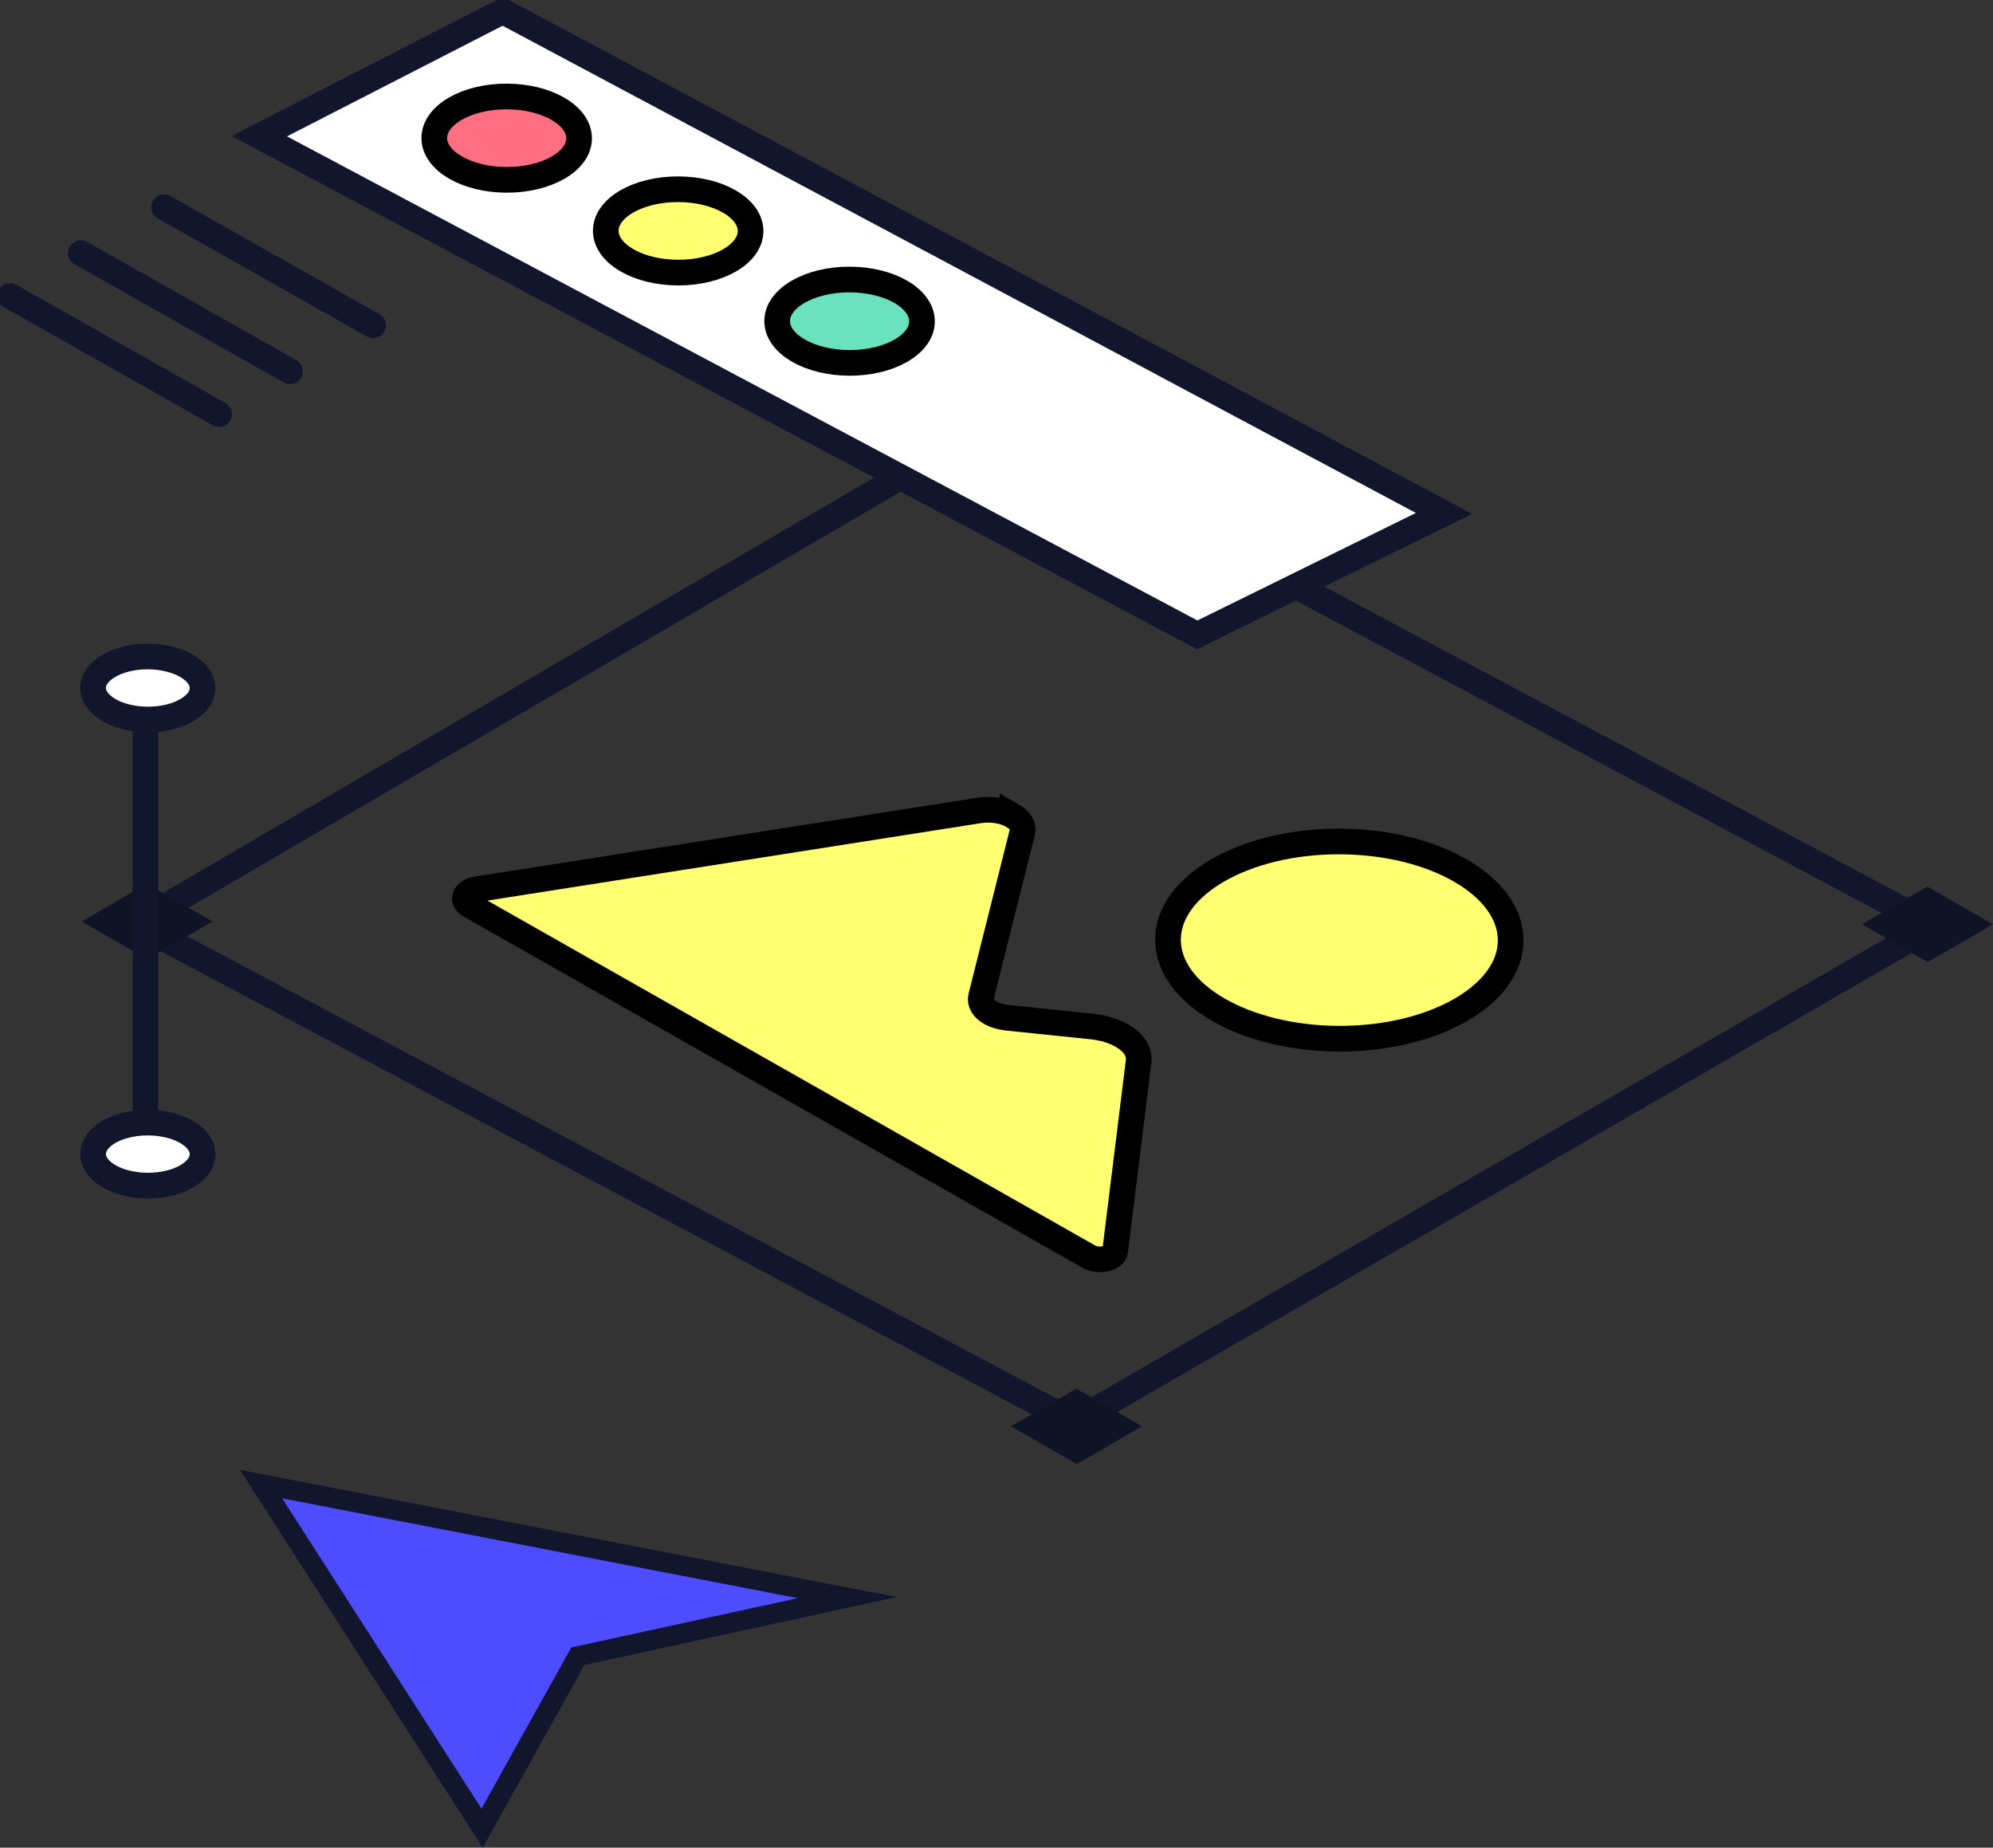 <svg xmlns="http://www.w3.org/2000/svg" width="233" height="216" viewBox="0 0 233 216" fill="none"><rect x="0" y="0" width="233" height="216" fill="#333333" stroke="none"/><g clip-path="url(#clip0_10_1451)"><path d="M118.364 95.331C119.217 95.821 119.703 96.529 119.515 97.308L114.691 116.528C114.519 117.229 114.95 117.906 115.764 118.381C116.289 118.684 116.978 118.902 117.761 118.98L127.619 120C129.005 120.14 130.227 120.529 131.166 121.066C132.497 121.829 133.265 122.911 133.116 124.071L130.368 146.265C130.258 147.145 128.418 147.542 127.329 146.927L54.922 105.832C53.857 105.217 54.327 104.182 55.76 103.956L114.448 94.747C115.936 94.513 117.393 94.793 118.364 95.346V95.331Z" fill="#FFFF71" stroke="black" stroke-width="3" stroke-miterlimit="10"></path><path d="M176.612 109.955C176.63 103.588 167.677 98.401 156.614 98.37C145.552 98.34 136.57 103.477 136.552 109.844C136.534 116.211 145.487 121.398 156.549 121.428C167.612 121.459 176.594 116.322 176.612 109.955Z" fill="#FFFF71" stroke="black" stroke-width="3" stroke-miterlimit="10"></path><path d="M125.544 166.264L15.904 107.965L115.936 49.534L225.976 108.237L125.544 166.264Z" stroke="#11162C" stroke-width="3" stroke-miterlimit="10"></path><path d="M139.96 74.219L30.311 15.919L58.775 1.316L168.815 60.019L139.96 74.219Z" fill="white" stroke="#11162C" stroke-width="3" stroke-miterlimit="10"></path><path d="M67.702 16.175C67.71 13.484 63.926 11.291 59.251 11.278C54.576 11.265 50.781 13.437 50.773 16.128C50.765 18.82 54.549 21.012 59.224 21.025C63.899 21.038 67.695 18.867 67.702 16.175Z" fill="#FF6E83" stroke="black" stroke-width="3" stroke-miterlimit="10"></path><path d="M87.749 27.018C87.757 24.327 83.973 22.135 79.298 22.122C74.623 22.109 70.827 24.28 70.82 26.971C70.812 29.663 74.596 31.855 79.271 31.868C83.946 31.881 87.741 29.71 87.749 27.018Z" fill="#FFFF71" stroke="black" stroke-width="3" stroke-miterlimit="10"></path><path d="M107.788 37.573C107.796 34.881 104.012 32.689 99.337 32.676C94.662 32.663 90.867 34.834 90.859 37.526C90.851 40.217 94.635 42.409 99.31 42.422C103.985 42.435 107.781 40.264 107.788 37.573Z" fill="#6AE2BD" stroke="black" stroke-width="3" stroke-miterlimit="10"></path><path d="M24.846 107.724L17.211 112.137L9.53 107.724L17.164 103.318L24.846 107.724Z" fill="#0F1326"></path><path d="M133.508 166.747L125.881 171.153L118.191 166.747L125.826 162.333L133.508 166.747Z" fill="#0F1326"></path><path d="M233 108.058L225.365 112.465L217.684 108.058L225.318 103.645L233 108.058Z" fill="#0F1326"></path><path d="M17 81.785V135.756" stroke="#11162C" stroke-width="3" stroke-miterlimit="10"></path><path d="M23.68 80.447C23.686 78.414 20.826 76.757 17.293 76.748C13.76 76.738 10.891 78.378 10.885 80.412C10.879 82.445 13.739 84.102 17.272 84.112C20.805 84.122 23.674 82.481 23.68 80.447Z" fill="white" stroke="#11162C" stroke-width="3" stroke-miterlimit="10"></path><path d="M23.68 134.936C23.686 132.903 20.826 131.246 17.293 131.236C13.76 131.227 10.891 132.867 10.885 134.901C10.879 136.934 13.739 138.591 17.272 138.601C20.805 138.61 23.674 136.97 23.68 134.936Z" fill="white" stroke="#11162C" stroke-width="3" stroke-miterlimit="10"></path><path d="M30.523 173.496L99.054 186.769L67.56 193.627L56.363 213.719L30.523 173.496Z" fill="#4D4DFF"></path><path d="M32.989 175.162L93.252 186.831L67.834 192.366L66.793 192.592L66.276 193.518L56.292 211.438L32.989 175.162ZM28.056 171.83L56.433 216L68.328 194.647L104.841 186.699L28.048 171.83H28.056Z" fill="#11162C"></path><path d="M43.623 38.036L19.177 24.218" stroke="#11162C" stroke-width="3" stroke-linecap="round" stroke-linejoin="round"></path><path d="M33.905 43.407L9.459 29.589" stroke="#11162C" stroke-width="3" stroke-linecap="round" stroke-linejoin="round"></path><path d="M25.621 48.42L1.175 34.603" stroke="#11162C" stroke-width="3" stroke-linecap="round" stroke-linejoin="round"></path></g><defs><clipPath id="clip0_10_1451"><rect width="233" height="216" fill="white"></rect></clipPath></defs></svg>
